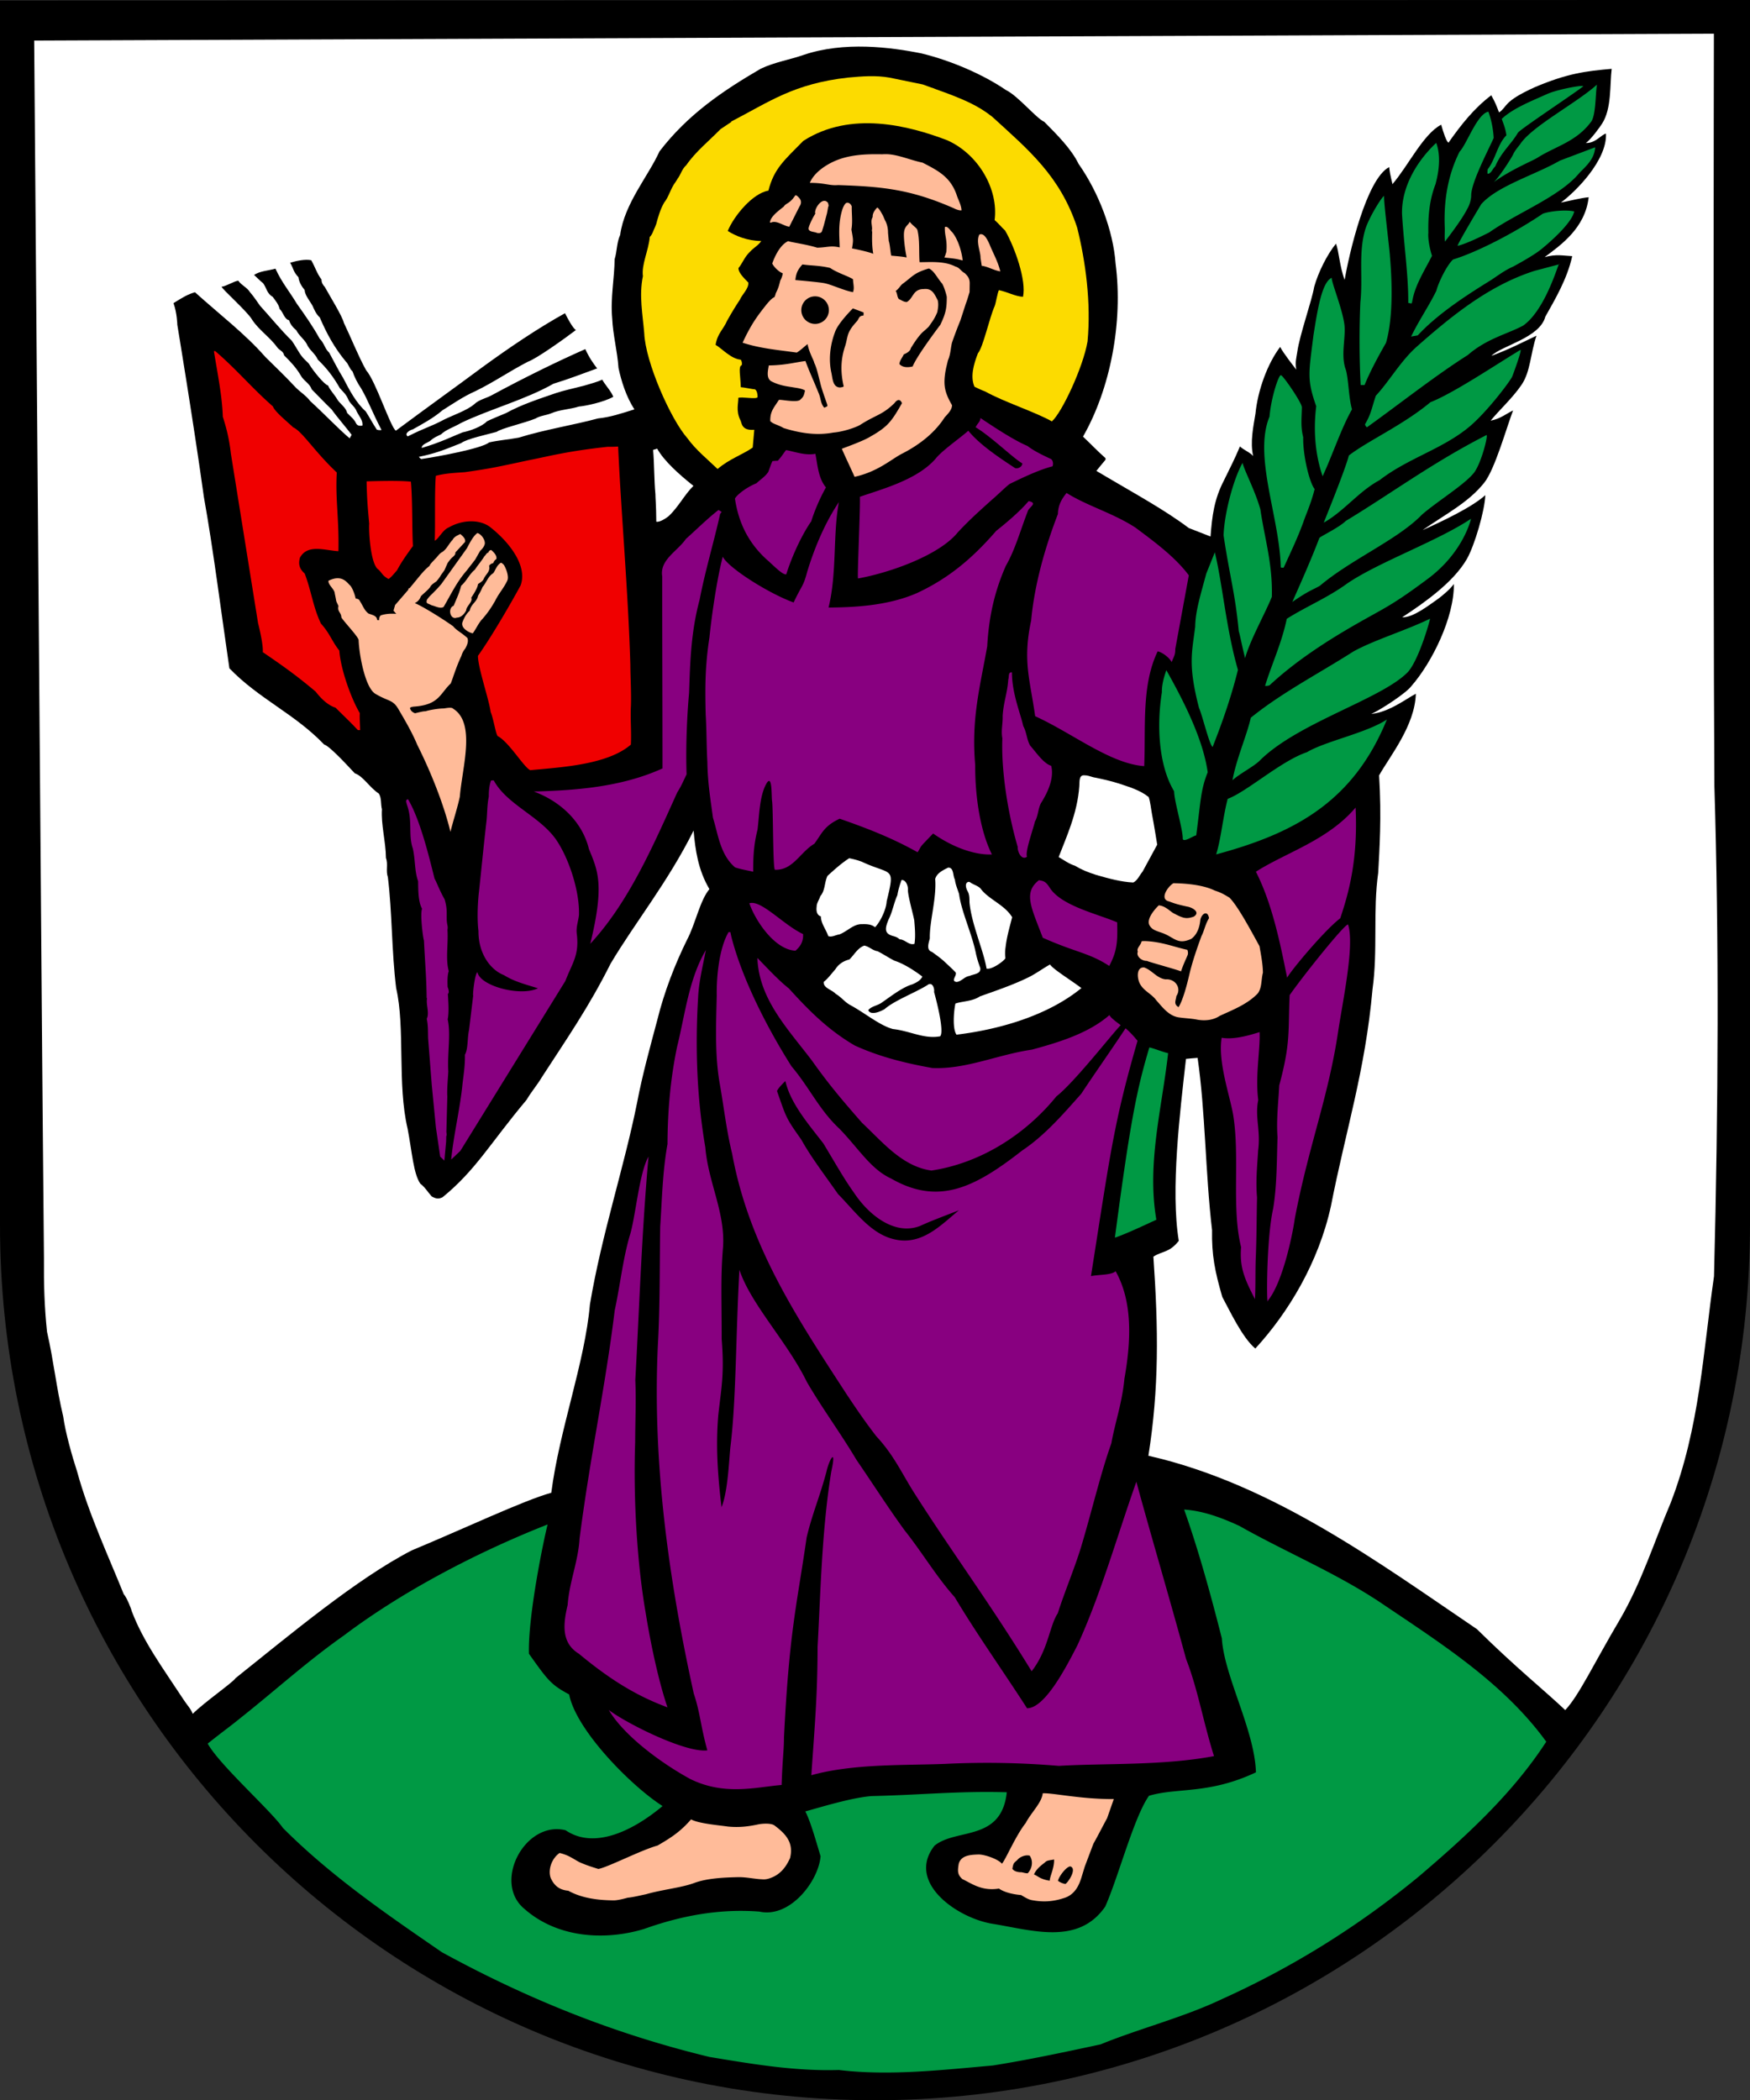 <?xml version="1.0" encoding="UTF-8"?>
<svg width="720" height="864.09" version="1.1" viewBox="0 0 540 648.07" xmlns="http://www.w3.org/2000/svg">
 <rect x="0" y="0" width="540" height="648.07" fill="#333333" stroke="none"/>
 <path d="M0 .142v377.93c0 149.18 120.83 270 270 270s270-120.83 270-270V-.008z"/>
 <path d="M262.048 264.828c-2.358 1.491-4.76 3.672-6.712 5.455-.972 2-.672 4.502-2.216 6.247-.32 1.11-1.136 2.103-1.121 3.23-.16 1.15-.023 2.627 1.294 3.005.03 2.248 1.617 4.029 2.279 6.096 1.152.416 2.304-.38 3.438-.523 2.53-.979 4.385-3.26 6.981-3.17 1.38-.045 2.935.009 4.025.97 1.838-1.994 3.475-5.714 3.585-8.017 2.693-11.035 1.6-7.881-7.692-12.22-1.252-.477-2.554-.805-3.862-1.073zm30.517 2.899c-1.57.784-3.467 1.66-3.99 3.493.474 5.942-1.794 13.202-1.657 18.327-.32 1.355-1.216 3.585.65 4.184 1.31.93 2.62 1.878 3.813 2.955 1.176 1.123 2.4 2.203 3.513 3.387.466 1.002-1.67 2.675.303 2.937 1.5-.164 2.436-1.68 3.987-1.862 1.212-.592 3.591-.549 3.297-2.465-.549-1.516-1.047-3.03-1.374-4.616-1.184-5.91-4.504-12.94-5.157-18.167-.456-1.497-1.122-2.944-1.3-4.513-.68-1.12-.253-3.738-2.085-3.66zm-14.255 3.82a1.242 1.242 0 0 0-.126.008c-.549 1.56-1.019 3.03-1.28 4.668-1.102 2.422-1.496 5.13-2.71 7.475-.418 1.155-1.29 2.949-.474 4.085 1.057 1.3 2.642.83 3.83 2.044 1.86.124 2.886 1.946 4.629 1.423.372-2.362.129-4.9-.066-7.277-.46-2.328-2.031-7.82-1.95-9.433.075-1.043-.566-3.007-1.852-2.992zm20.576.57c-1.305.242-.803 2.034-.333 2.847.642 1.064.583 2.294.607 3.482.6 6.668 4.38 14.97 5.265 20.442 1.743.435 5.861-2.72 5.814-3.282a11.787 11.787 0 0 1 .056-3.335c.345-3.144 1.25-6.185 2.03-9.24-2.347-3.882-7.355-5.539-9.75-8.848-.899-.942-2.26-1.177-3.268-1.967l-.202-.075zm-32.198 19.674c-2.086.756-3.092 2.84-4.573 4.264-1.869.486-3.351 1.435-4.353 3.045-1.17 1.324-2.207 2.782-3.584 3.895-.19 1.908 2.605 2.418 3.696 3.684 1.638.934 2.78 2.506 4.417 3.417 4.545 2.432 9.113 6.331 13.236 7.435 5.385.61 9.623 3.168 14.579 2.244 1.36-1.462-1.205-11.275-1.881-13.692.21-1.096-.554-3.311-2.084-2.092-3.766 2.344-10.242 4.78-13.188 7.405-1.345.765-4.267 2.046-5.041.318.999-1.25 2.832-1.384 4.111-2.293 2.958-2.039 6.37-4.754 9.501-5.681 1.2-.516 2.51-1.157 3.092-2.4-2.544-1.917-5.782-4.001-8.657-4.914-1.831-.943-3.363-1.995-5.164-2.905-1.55-.207-2.613-1.487-4.105-1.73zm57.324 5.835c-1.513.757-4.33 2.818-6.646 3.95-4.827 2.363-9.92 4.077-15.008 5.89-2.315 1.56-5.377 1.454-7.552 2.206-.532 2.61-.922 7.875.352 9.602 14.103-1.711 28.602-6.236 38.534-14.38-3.62-2.714-8.623-5.735-9.68-7.268z" fill="#fff"/>
 <path d="M528.856 10.391 10.547 12.518l2.468 313.578s.35 42.461.548 62.023c-.07 8.316.15 15.26.947 22.828 2.082 9.12 2.84 17.137 4.994 26.139.667 4.903 2.713 12.162 4.294 17.01 3.563 13.02 9.61 25.987 14.396 37.85.883.88 2.334 4.555 2.434 5.158 3.598 9.498 9.443 17.346 16.06 27.429.92 1.442 2.146 2.663 2.787 4.302 3.526-3.53 12.506-9.761 13.219-11.012 16.618-13.256 37.354-30.647 54.319-39.396 16.073-6.682 34.698-15.5 43.1-17.801 2.47-19.329 10.36-40.153 11.924-58.12 3.592-21.513 10.61-42.492 14.562-62.318 1.64-8.604 3.966-16.97 6.23-25.477 2.123-8.63 5.43-17.13 9.185-24.75 2.519-4.71 3.961-12.13 6.888-15.601-3.486-5.926-4.354-12.042-4.876-18.072-8.063 16.119-18.06 28.35-25.632 41.1-6.663 13.345-13.774 23.547-21.157 34.944-1.462 2.48-3.29 4.537-4.732 7.024-11.363 13.55-15.662 21.69-25.937 30.079-1.264.62-2.053.474-3.362-.252-1.116-1.234-2.145-2.944-3.504-3.93-2.14-3.084-2.567-9.9-3.923-16.953-3.255-13.759-.686-30.976-3.539-43.405-1.398-11.212-1.227-23.442-2.553-34.225-.711-2.004.13-3.944-.593-5.921-.063-5.103-1.551-10.313-1.24-15.023-.413-1.58-.065-3.478-.953-4.842-2.884-1.877-4.796-5.37-7.436-6.274-2.214-2.367-7.782-8.438-9.46-8.884-9.035-9.455-20.132-14.07-29.222-23.504-2.645-18.039-4.94-36.498-7.869-52.845-3.08-22.236-8.199-53.15-8.199-53.15s-.072-3.651-1.182-6.688c2.998-1.873 4.38-2.696 6.626-3.365 7.744 6.983 15.522 12.88 21.738 19.995 3.116 3.095 6.191 5.98 9.112 9.153 1.509 1.612 3.395 2.655 4.734 4.463 4.072 3.666 9.02 8.898 12.168 11.478.12-.348.387-.637.6-1.1-1.49-1.996-4.875-5.926-6.175-7.819-2.123-2.03-4.107-4.164-6.19-6.234-.489-1.736-2.584-2.708-3.342-4.261-1.45-2.43-3.106-4.204-5.124-6.176-.247-1.344-1.384-1.501-2.141-2.487-2.193-3.094-5.665-5.328-7.767-8.565-1.302-2.348-9.191-9.351-9.407-10.149 1.338-.09 3.754-1.689 5.15-1.859 1.092 1.523 2.677 2.027 3.596 3.516 1.182 1.344 2.091 2.76 3.128 4.21 3.225 3.538 6.409 7.486 9.823 10.83 1.667 2.44 2.459 4.374 4.035 5.847.477.536 1.176.992 1.483 1.645.98 1.64 4.522 6.088 5.64 6.28.607 1.45 1.958 2.763 2.775 4.179.86 1.508 2.728 2.5 3.112 4.283.966 1.077 2.11 1.815 2.736 3.18.418.835 1.136.86 1.972.762.3-1.514-1.09-3.056-1.743-4.368-.536-1.58-2.063-2.318-2.663-3.845-.563-1.371-1.54-2.264-2.52-3.321-1.933-3.379-3.907-6.048-6.821-8.84-.837-1.952-2.652-2.943-3.441-4.883-.882-1.54-2.376-2.54-3.186-4.17-1.018-.856-1.86-1.803-2.233-3.108-1.462-.261-1.835-2.52-2.918-3.468-.287-1.402-1.338-2.643-2.16-3.772-1.77-.965-1.88-2.762-2.951-4.19-1.012-.777-1.822-1.697-2.782-2.52 1.685-1.24 4.564-1.352 6.594-1.965 1.96 4.291 4.34 7.036 6.606 10.83 2.403 3.361 5.11 7.219 7.05 10.81 1.338 1.193 1.554 3.067 2.931 4.282 1.41 2.599 2.736 5.274 4.283 7.767 2.05 3.947 3.975 7.65 6.985 10.354 1.227 1.893 2.14 3.714 3.432 5.64.503.169.987.202 1.45.105-2.9-5.533-4.237-9.375-6.319-12.866-1.077-1.593-2.017-3.39-2.63-5.21-1.045-.927-1.137-2.156-2.122-3.109-3.486-4.222-5.835-8.524-7.989-13.544-1.123-1.03-1.612-2.226-2.227-3.584-.87-1.581-2.387-3.294-2.441-4.883-.92-1.09-1.751-2.506-1.908-3.936-1.692-1.824-1.441-2.55-2.563-4.485 2.049-.607 4.762-1.16 6.514-.757 1.215 2.144 1.79 4.167 3.153 5.926.025 1.005.372 1.601 1.03 2.319 1.55 2.828 5.38 8.96 5.87 11.045 2.352 4.905 4.413 10.206 6.894 14.675 2.909 3.223 7.52 17.646 9.165 18.624 10.223-7.603 18.249-13.319 26.655-19.563 8.163-5.948 16.967-11.931 25.535-16.686.802 1.622 2.42 4.648 3.361 5.196-3.442 2.61-12.12 8.839-14.812 9.77-6.131 3.2-10.423 6.27-16.208 9.089-3.766 1.665-6.92 3.883-10.19 5.926-2.712 2.359-6.438 4.365-9.106 5.856-.804.17-2.814 1.286-1.58 2.174 5.952-2.98 6.755-2.81 11.33-5.238 2.783-1.365 6.957-2.775 9.195-4.685 1.474-1.45 3.732-1.821 5.586-2.872 9.883-5.348 20.224-10.409 28.683-14.133 1.17 2.587 2.484 4.443 3.649 5.953-4.47 1.628-9.311 3.48-13.48 4.727-8.45 4.846-19.906 7.949-28.46 12.075-2.377 1.398-4.65 2.03-6.229 3.552-1.168.574-2.304 1.011-3.25 1.938-.758.614-2.828 1.143-2.69 2.253 5.876-1.743 9.248-3.474 12.58-4.805 2.475-.508 6.002-1.812 7.533-3.412 1.613-.797 3.799-1.661 5.877-2.54 4.91-2.707 10.568-4.497 15.35-6.157 2.644-.88 5.033-1.336 8.991-2.375 1.828-.581 3.601-.967 5.357-1.796.746 1.46 2.788 3.617 3.409 5.3-2.978 1.69-8.752 2.867-10.607 3.005-2.592.849-6 .96-8.514 2.075-1.657.672-3.375.71-4.903 1.638-1.632.682-4.419 1.467-7.04 2.259-2.091.63-4.142 1.27-4.945 1.846-2.695.753-9.294 2.168-10.913 3.453-5.188 2.09-8.1 3.25-13.077 4.251.197.294.443.523.737.68 4.773-.67 18.716-3.238 20.936-5.126 2.548-.614 6.192-.918 9.145-1.475 8.117-2.518 17.121-3.928 24.46-5.928 3.851-.406 6.833-1.42 11.236-2.794-2.561-3.945-4.054-8.804-4.904-12.767-.365-5.248-1.736-10.297-1.945-15.29-.6-6.241.708-12.539.744-18.277.77-2.454.601-5.046 1.705-7.486 1.324-9.717 8.699-18.156 12.14-25.788 8.693-11.346 19.493-18.677 31.276-25.53 4.058-1.943 9.06-2.8 13.056-4.197 12.597-4.308 27.028-2.427 36.569-.495 9.265 2.26 19.126 6.58 26.014 11.298 3.732 1.788 9.357 8.745 11.828 9.806 4.028 4.075 8.308 8.326 10.582 12.982 6.168 8.792 10.677 20.539 11.41 30.74 2.375 18.192-1.669 38.766-10.047 53.41 2.483 2.334 4.58 4.586 6.933 6.639.056.222.022.37-.011.52-.989 1.153-1.82 2.22-2.8 3.414l3.383 1.997c8.632 5.11 17.753 10.068 25.123 15.63l6.722 2.632c.496-6.45 1.103-11.454 4.166-17.374 1.642-3.376 3.312-6.577 4.914-10.436.923.976 3.341 1.976 4.076 2.987-.992-4.31.052-9.089.709-13.104.697-7.098 3.657-15.342 7.618-20.583.872 1.795 4.604 6.529 4.955 7.006-.366-2.512.031-3.43.316-5.385.747-5.394 4.448-15.63 5.234-20.167 1.245-4.464 3.997-9.99 6.72-13.316.888 2.223 1.128 7.122 2.682 11.172 1.239-7.453 6.63-31.147 13.74-34.804.288 2.92 1.096 5.134.972 5.307 4.955-5.764 9.546-15.518 15.072-18.383.697 2.53 1.6 5.16 2.24 5.557 3.982-5.657 7.836-10.54 13.21-14.642 1.267 2.247 1.627 3.3 2.405 5.299 2.676-1.81 1.054-3.253 10.925-7.74 10.15-4.328 15.908-5.015 23.827-5.713-.606 5.027.03 12.284-2.968 16.919-.45.757-3.577 5.116-5.021 5.944 2.944.238 5.107-2.856 6.23-2.842.365 8.215-9.505 18.04-13.918 21.247 2.642-.498 6.104-1.433 8.583-1.644-1.083 9.477-8.514 14.701-13.588 18.474 3.7-1 5.666-.424 8.509-.3-1.55 7.025-5.262 13.266-8.292 18.666-1.733 6.612-13.63 8.971-16.641 12.108 5.81-2.159 9.738-4.264 13.905-6.223-1.884 5.54-1.824 11.035-4.589 15.124-2.763 4.09-7.06 7.985-9.556 11.095 3.087-.6 4.982-2.261 6.917-3.155-2.104 5.572-5.631 18.22-8.9 22.305-4.862 6.135-12.111 9.789-19.017 14.622 5.782-2.59 15.167-6.998 19.357-10.79-.182 4.85-3.313 15.533-5.71 19.733-4.05 6.977-12.602 13.155-19.952 17.953 3.428.175 8.655-4.026 11.294-5.843 1.619-1.26 3.475-2.814 4.663-4.425.144 10.283-6.77 24.29-13.13 31.515-1.435 2.005-9.165 7.139-12.345 8.579 5.533-.556 10.949-4.806 13.743-6.234-.292 9.858-8.023 19.26-11.34 25.197.812 12.963.1 22.937-.274 30.04-1.665 11.718-.08 24.033-1.755 35.937-2.244 25.208-8.325 43.795-12.827 66.885-3.83 17.504-13.21 32.976-23.342 43.992-4.074-3.42-7.946-11.82-10.18-15.904-2.303-7.919-3.307-12.963-3.163-20.62-2.078-17.575-2.046-36.548-4.464-53.17-.457 0-3.127.263-3.585.315-1.867 16.545-4.792 40.433-2.222 56.155-3 3.746-4.92 3.017-7.837 4.866 1.554 22.384 1.761 40.63-1.537 61.44 38.289 8.674 71.265 33.12 101.38 53.51 11.954 11.82 20.48 18.583 27.243 24.97 4.273-4.535 8.752-14.228 16.853-27.928 6.75-11.574 10.76-24.435 15.647-35.923 9.03-23.32 10.052-46.784 13.408-70.017 1.362-52.984 1.547-104.13.118-151.28-.462-78.613-.156-232.15-.156-232.15zm-326.07 128.055-1.263.386c.366 3.81.31 9.328.718 13.627-.013.94.243 3.484.273 8.514 1.038.282 3.129-1.143 3.82-1.705 3.08-2.903 4.906-6.673 7.644-9.341-4.379-3.49-9.043-7.637-11.192-11.48zM334.591 239.24c-1.807-.134-1.416 2.193-1.55 3.394-.601 8.44-4.094 15.862-6.366 21.825 1.635.945 3.188 2.118 5.01 2.671 2.065 1.248 3.865 1.98 6.642 2.868 3.537 1.02 7.705 2.17 11.361 2.32 1.297-.588 1.946-2.264 2.881-3.37 1.947-3.545 4.509-8.304 4.509-8.304s-1.028-6.462-1.607-9.44c-.33-1.735-.47-3.6-1.01-5.242-2.639-2.154-6.01-3.113-9.184-4.185-2.607-.837-5.29-1.414-7.967-1.954-.888-.263-1.78-.596-2.719-.584z" fill="#fff"/>
 <path d="M261.706 23.936c-16.85 1.886-24.304 7.493-36.083 13.57.011.043.019.088.03.131l-3.306 2.206c-3.674 3.748-7.649 6.892-10.591 11.131-1.362 1.183-1.727 3.03-2.739 4.255.004.008.01.014.015.022l-.61.956c-1.467 1.9-2.06 4.596-3.486 6.315-1.262 2.179-1.958 4.79-2.451 6.633l-.363.907c-.605 1.219-.747 2.185-1.625 3.06-.372 4.244-2.582 8.4-2.115 12.104-1.247 5.92-.061 11.834.411 17.612.353 8.809 8.1 26.484 13.35 32.431 2.499 3.478 6.23 6.527 9.28 9.447 3.75-3.18 7.593-4.345 10.845-6.608.137-1.103.332-4.217.482-5.49-4.185.36-3.82-2.35-4.307-3.003-1.432-2.885-.54-5.356-.62-6.834.992-.444 5.436.528 5.947-.2.035-.802-.155-2.064-.793-2.43-.555-.014-3.835-.693-4.39-.667-.068-3.37-.843-6.505.274-6.762.176-.542.085-1.116-.26-1.717-3.135-.33-5.625-3.308-7.788-4.59.58-3.584 2.409-4.747 3.55-7.441 1.788-3.17 2.828-4.804 3.924-6.45.705-1.684 2.813-3.466 2.623-5.34-1.521-1.507-3.174-3.253-3.024-4.481 1.206-1.388 1.826-3.48 3.743-5.219.848-.953 2.438-1.808 3.273-3.115-4.315-.05-7.886-1.557-10.343-3.093 1.883-4.6 7.663-11.638 12.554-12.449 1.71-6.752 4.808-9.3 10.77-15.353 14.617-9.39 32.54-4.72 44.41-.19 9.756 4.375 15.835 15.22 14.622 24.624 1.136.972 2.128 2.212 3.251 3.257 3.013 5.26 6.608 15.463 5.5 20.422-2.367-.125-4.778-1.49-7.433-2.06-.444.816-.939 4.022-1.291 4.89-1.661 3.692-3.545 12.679-5.196 14.623-1.34 3.484-2.388 7.248-1.048 10.294.509.275 2.725 1.293 3.274 1.45 5.92 3.296 15.511 6.35 20.613 9.247 3.106-2.739 9.632-16.685 11.002-24.662 1.124-12.008-.605-24.677-3.201-35.124-5.243-15.919-14.947-23.933-26.222-34.225-4.34-3.44-8.631-5.194-13.896-7.225-1.508-.562-3.178-1.114-4.61-1.706-.06-.006-.116-.021-.175-.03l-2.759-1-10.185-2.095c-4.323-.77-8.513-.418-12.834-.026z" fill="#fcdb00"/>
 <g stroke-width="1.333">
  <path d="M492.784 26.115c-6.449 5.78-20.198 12.932-23.717 18.4-.777 1.027-1.65 1.986-2.174 3.182-.957 1.815-4.425 7.137-5.982 8.537 5.182-3.836 12.155-6.68 13.466-7.532 5.682-3.627 12.104-4.918 16.748-11.334 1.372-2.443 1.18-8.749 1.66-11.253zm-4.698.413c-1.77.02-7.972 1.257-10.725 2.502-4.595 2.078-10.51 4.365-13.963 7.662.57 1.687 1.135 2.824 1.43 5.07-2.747 2.748-3.314 7.299-5.774 10.497a7.634 7.634 0 0 0-.06 1.338c1.07.19 1.626-1.625 2.377-2.225 1.95-4.539 4.882-6.765 7.009-10.395.65-1.108 19.434-13.487 20.17-14.381-.048-.05-.211-.072-.464-.07zm-28.809 7.932c-3.498.672-6.702 10.122-8.883 12.332-3.721 7.375-4.927 15.468-4.58 23.445.053 1.43-.123 2.893.066 4.31 2.36-3.101 5.375-7.135 6.844-10.027.763-1.236 1.226-2.951 1.245-4.132-.08-3.845 5.054-13.625 6.939-17.795 0 0-.128-4.093-1.63-8.133zm-16.098 9.63c-5.455 5.094-10.78 13.18-10.55 22 .53 9.043 1.996 18.953 1.916 27.38 1.063.126 1.047.585 1.296-.8.876-4.798 3.719-9.157 6.04-13.734-.62-1.855-1.325-5.156-1.132-7.14-.1-5.278.363-10.257 2.262-15.1-.039-.289 2.24-6.994.168-12.606zm49.052 1.357-10.892 4.116c-7.522 4.363-19.263 7.768-24.275 13.449-1.482 2.464-7.29 12.22-7.29 12.852 2.798-.68 7.096-2.807 9.726-4.127 8.668-6.076 21.837-11.07 27.827-18.33 1.959-2.042 4.686-4.251 4.904-7.96zm-65.132 15.055c-.423-.213-4.705 6.57-5.837 10.373-2.14 7.185-.658 14.682-1.492 22.443-.354 7.762-.346 17.284.096 25.491.399.007.803.006 1.201.006 1.624-3.992 4.112-8.663 6.614-13.016 2.268-7.863 1.879-19.042 1.207-26.83-.027-1.397-1.998-17.083-1.789-18.466zm56.284 4.476c-2.662-.065-5.905.422-7.343.982h-.002c-8.392 5.693-20.05 11.787-27.664 14.115-1.98 1.832-4.557 7.221-5.157 9.653-2.427 4.929-5.265 8.93-7.808 14.166.147-.108 1.154-.215 2.072-.405 6.345-6.849 15.594-12.725 22.589-17.052 2.238-1.472 4.383-3.113 6.855-4.175 1.68-.917 6.34-3.473 8.635-5.326 2.295-1.854 9.423-7.969 10.204-11.692-.67-.162-1.494-.244-2.381-.266zm-2.259 16.352c-.019-.013-.076.116-.141.271l.14-.037c.017-.147.017-.223.001-.234zm-.141.271-7.438 1.968c-14.004 4.456-25.564 13.857-36.37 23.402-4.92 4.347-8.553 10.77-12.62 15.125-1.311 3.813-1.417 5.577-3.352 8.825.039.328.24.64.588.94 10.287-7.381 21.157-15.99 31.13-22.299 5.89-5.144 12.494-6.57 17.093-9.101 6.372-4.491 10.214-17.036 10.969-18.86zm-70.063 4.114c-3.028 1.364-4.354 9.76-5.62 17.717-1.489 11.902-2.055 13.622.846 21.921-.983 8.076-.15 15.396 1.978 21.608 3.087-6.65 5.718-14.747 9.067-20.64-1.047-3.66-1.057-9.183-1.881-12.15-1.698-4.46.008-9.863-.457-13.956-.638-4.968-3.966-12.934-3.933-14.5zm58.305 22.25c-.02-.024-.055-.018-.103.023-7.119 4.275-20.592 13.345-27.73 16.125-8.496 7.09-19.31 11.898-25.168 16.44-1.186 4.47-6.177 16.723-7.749 20.724 6.308-3.565 10.851-9.71 17.23-13.109 8.682-6.77 19.55-9.624 27.8-16.578 5.119-4.316 11.785-12.984 13.063-15.263.349-.778 2.965-7.993 2.657-8.362zm-73.967 7.846c-.58-.424-3.002 6.6-3.526 12.753-5.042 12.179 3.138 31.083 3.473 46.519.507.18.656.067.905.078 2.676-5.868 4.369-9.395 6.03-13.958.944-2.734 2.438-5.952 3.523-10.281-1.67-2.11-3.675-10.67-3.527-15.992-.843-3.316-.48-5.83-.42-9.238.019-1.43-6.105-10.279-6.458-9.88zm63.472 18.454c-.027-.028-.065-.022-.115.022-16.612 8.478-29.73 18.253-43.308 26.435-2.119 2.062-7.344 4.53-8.176 5.25-2.403 6.378-5.962 14.37-8.36 19.784 5.175-3.613 6.653-3.883 8.534-5.02 9.753-8.23 24.01-14.188 31.53-21.986 4.953-4.252 13.185-9.26 16.057-12.946 2.233-3.054 4.243-11.121 3.838-11.539zm-75.302 8.546c-2.898 5.153-5.648 15.731-5.868 22.395 1.937 12.94 3.533 17.552 4.686 29.549.417 1.368.858 3.91 1.95 8.333 1.59-5.684 6.218-13.83 8.258-18.93.274-10.257-2.259-18.129-3.525-26.915-1.564-5.708-5.149-12.428-5.501-14.432zm70.488 17.26c-10.375 6.946-28.635 13.415-38.27 20.024-5.915 4.319-12.611 7.071-18.588 10.848-1.519 7.39-4.673 14.078-6.694 20.696a3.296 3.296 0 0 0 1.378-.169c8.456-7.851 18.442-14.138 27.116-19.095 8.672-4.956 10.653-5.518 21.738-13.774 11.086-8.256 13.32-18.53 13.32-18.53zm-79.06 10.362-2.64 6.582c-1.668 6.263-3.348 11.433-3.416 16.38-1.006 8.053-2.247 11.768 1.164 24.998 1.177 2.745 3.157 11.292 4.215 12.109 3.144-7.98 5.842-15.82 7.812-23.795-3.599-12.374-4.758-26.513-7.134-36.274zm66.419 20.479c-7.645 3.712-17.332 6.601-23.69 10.14h-.001c-10.471 6.691-22.1 12.69-31.626 20.424-1.143 5.23-4.457 12.672-5.651 19.29 2.156-2.004 6.71-4.29 8.51-6.162 11.861-11.733 37.747-18.948 45.705-27.327 3.5-4.098 6.806-16.16 6.753-16.365zm-81.372 15.892c-.979 2.759-1.42 4.913-1.38 6.818-1.651 10.331-.99 22.602 3.77 30.54.06 3.228 2.727 11.748 2.679 14.763.444 1.02 3.192-1 4.147-1.15 1.403-10.533 1.34-14.005 3.544-19.465-1.437-10.36-7.552-22.234-12.76-31.506zm68.053 15.216c-6.37 4.196-18.9 6.66-24.675 10.09-7.937 2.648-18.569 12.234-24.451 14.391-1.466 5.55-2.093 12.585-3.566 17.147 24.38-6.567 42.362-16.318 52.692-41.628zM354.66 323.21c-3.74 12.537-5.823 22.121-10.632 58.707 3.577-1.23 8.66-3.64 12.794-5.545-2.983-17.338 1.691-34.186 3.63-51.394-1.607-.33-4.534-1.543-5.792-1.768zm10.732 142.597-.003.002c4.594 12.972 8.413 27.024 11.644 39.767.673 11.515 10.147 28.397 10.515 41.321-14.59 6.867-24.19 4.63-32.99 7.224-4.667 6.568-9.418 24.992-13.513 34.194-8.33 12.078-22.667 7.256-34.848 5.307-10.943-1.809-26.672-12.846-17.83-24.096 6.735-5.492 20.65-1.158 22.3-16.479-15.23-.415-26.338.82-41.553 1.169-6.308.417-16.749 3.712-20.622 4.736 1.545 2.909 3.13 8.556 4.715 13.845-.633 7.692-9.457 19.172-18.864 17.07-12.37-.957-24.156 1.274-35.598 5.357-12.271 3.713-26.827 2.723-36.932-6.2-9.922-8.184.207-27.349 12.709-24.262 9.262 6.306 21.66-.52 29.931-7.463-9.579-6.091-26.679-23.346-28.827-34.438-5.574-3.013-6.504-4.229-12.408-12.56-.336-11.992 4.76-36.1 5.767-39.898-22.676 8.933-45.44 21.094-62.884 34.275-11.4 8.03-20.924 16.75-31.901 25.453-3.072 2.517-5.802 4.442-10.103 7.898 3.562 6.528 19.542 20.706 23.186 26.009 14.986 15.041 32.544 26.988 49.089 38.373 27.262 14.907 54.172 25.44 82.53 32.304 13.123 2.17 26.388 4.45 39.954 4.027 15.555 1.875 32-.017 47.467-1.384 10.995-1.74 22.255-4.152 33.283-6.516 11.835-4.853 25.45-8.267 37.407-13.951 22.625-10.194 42.912-23.124 60.74-37.805 14.33-12.213 28.802-25.358 39.38-41.644-13.293-18.33-32.939-30.61-51.307-43.039-13.735-9.114-28.977-15.408-43.455-23.583-5.367-2.468-11.033-4.608-16.979-5.013z" fill="#094"/>
  <path d="M273.626 47.575a15.52 15.52 0 0 0-1.397.035c-5.367-.115-10.613.143-15.255 2.362-2.885 1.38-5.918 3.618-7.09 6.458 4.723-.008 6.044.921 8.747.68 13.545.466 22.264 1.256 35.695 7.155.786.426 1.952.776 2.378.625-.11-1.728-.978-3.071-1.534-4.824-1.916-5.387-5.451-7.3-10.508-9.885-3.62-.729-7.578-2.52-11.036-2.605zm-28.16 12.678v.002c-.658.792-.918 1.34-1.79 2.004-.647.549-1.418.782-1.806 1.47-1.534 1.242-4.215 3.136-4.264 4.946.067.016.169.022.246.037 1.74-.874 3.966 1.052 5.708 1.25.404-.84 1.367-2.685 1.748-3.49l1.444-2.85c.645-.93.485-1.92-.19-2.577-.413-.486-.792-.8-1.095-.792zm8.906 1.725c-1.504.006-3.105 2.694-2.818 3.89l.075.002c-.567.82-1.656 2.91-2.035 4.184-.55 1.601 1.587 1.351 2.514 1.821.925.178 1.34-.07 1.531-.504l.563-1.822 1-3.788.354-1.967c.17-.152.176-.492-.085-1.228-.338-.416-.715-.59-1.099-.587zm7.053.573a1.127 1.127 0 0 0-.286.06c-.627.42-1.017 1.466-1.228 2.063-1.353 4.396-.88 8.155-.81 11.672-2.807-.647-3.774.008-6.94.085-3.508-1.09-7.948-1.636-8.956-2.023-2.484 1.135-4.113 4.644-4.915 6.9.47 1.025 2.095 2.656 3.217 3.001.066.368-.395 1.754-.717 2.195-.552 2.244-.712 2.54-1.384 3.95-.721 2.39 0 0-2.891 3.499-2.786 3.52-4.643 5.936-7.376 11.8 5.332 1.73 10.142 2.149 16.717 3.044 1.122-.666 2.02-1.581 3.335-2.618.473 2.63 1.98 5.06 2.05 5.783.777 1.58 1.01 2.934 1.816 5.98.4 1.877 1.322 4.343 2.193 6.887.183.744-.14.545-.876 1-1.194-1.258-1.032-2.79-1.703-4.355-1.804-4.482-2.932-6.78-4.133-10.07-3.323.408-6.111 1.29-11.313 1.36-.266 1.603-.893 4.024.882 4.957 2.895 1.424 5.199 1.527 6.763 1.827 1.235.191 2.62.38 3.532.947-.366 1.684-.481 1.95-1.591 2.96-1.356.818-6.028-.277-6.478-.04-1.662 2.586-2.71 3.57-2.65 6.513.87.978 2.306 1.073 4.118 2.161 5.67 1.755 10.507 2.288 15.359 1.392 2.617-.186 6.535-1.403 8.197-2.332 5.015-3.237 6.714-2.948 10.632-6.73.744-1.058 1.725-1.528 2.338 0-1.325 2.259-2.599 4.632-4.435 6.51-1.506 1.539-3.738 2.917-5.26 3.753-1.927 1.243-6.79 3.007-8.864 3.79.613 1.54 2.355 5.148 3.932 8.664 7.19-1.572 11.349-5.452 14.56-7.095 5.763-2.936 10.298-6.673 13.23-11.242.88-.999 2.262-2.264 2.274-3.766-2.187-3.828-2.737-5.948-2.041-10.336l.232-1.197.544-2.29c.82-1.857.805-3.487 1.228-5.394a129.438 129.438 0 0 1 2.62-6.945l1.705-5.253c.446-1.118.779-2.411 1.13-3.476l.042-2.775c-.022-1.672-.774-2.293-1.523-3.083-1.162-.568-1.546-1.702-2.898-2.036-3.39-1.779-7.918-1.341-11.053-1.345-.24-3.2.094-6.602-.614-9.727-.205-.95-1.14-1.142-2.428-2.736-.423 1.065-1.584 1.285-1.755 3.35-.136 1.264.169 4.56.815 7.65-1.677-.32-3.007-.384-4.763-.552-.243-.954-.37-3.431-.749-4.496l-.238-2.56c.03-1.264-.306-2.801-.927-3.848l-.682-1.574c-.42-.66-1.05-2.025-1.714-2.37-.896.888-1.494 1.945-1.402 2.91-.707 1.305-.228 2.133-.185 3.7-.088.283-.08.6.021.921-.065 2.311-.062 4.503.334 6.747-1.27-.557-5.243-1.433-6.555-1.658.448-2.753.388-2.523-.183-5.836.424-2.417.064-4.714.103-7.143-.216-.582-.749-1.175-1.402-1.13zm30.446 7.436a.728.728 0 0 0-.32.09c-.067 3.055.776 3.519.476 7.58a13.55 13.55 0 0 1-.613 1.802c2.1.266 3.405.267 5.644.93-.343-3.26-1.713-7.028-3.327-8.842-.525-.417-1.13-1.588-1.86-1.56zm10.845 2.282a1.758 1.758 0 0 0-.511.1c-1.152 2.228.423 5.389.352 7.162l.38 2.497c1.786.174 4.006 1.517 5.73 1.706-.754-3.125-2.307-5.757-3.31-8.318-.568-1.21-1.402-3.12-2.64-3.147zm-55.108 9.33c2.76.409 5 .26 8.563 1.084 2.063 1.462 5.537 2.51 7.037 3.473.097 1.831.47 2.645.007 3.996-2.884-.52-6.55-2.332-8.883-2.78-1.84-.352-8.9-.95-8.9-.95.231-2.384.905-3.36 2.175-4.823zm38.868 1.28a1.305 1.305 0 0 1 .24 0c1.497.79 2.168 2.339 3.785 4.395.595.369 1.703 4.103 1.646 4.464-.024 3.378-.28 4.933-1.998 8.501-1.927 2.55-7.398 9.946-8.523 12.832-1.77.465-3.303.2-4.095-.75.078-1.063.94-2.023 1.358-2.982 0 0 1.96-.683 2.171-1.913 1.058-1.697 1.886-2.974 3.038-4.295.746-.857 1.335-1.17 2.484-2.333 1.194-1.703 1.84-2.513 2.65-4.5.23-1.318.42-2.326.12-3.64-.985-1.88-1.702-3.776-4.302-3.465-3.39-.006-3.184 2.845-5.215 3.988-.867.072-1.702-.582-2.48-.914-.581-.712-.424-1.704-.974-2.487.98-.659 1.3-1.496 2.116-2.187 3.084-2.215 3.352-3.313 7.979-4.714zm-35.007 8.568a4.251 4.251 0 0 1 .092 8.502 4.251 4.251 0 0 1-.092-8.502zm11.702 3.718 3.279 1.226s.09.386-.012.975c-1.247.071-1.258.588-1.852 1.568-1.033 1.187-1.719 1.888-2.462 3.262-.759 1.406-.813 3.045-1.343 4.602-1.553 4.563-1.313 8.69-.434 12.43-.35.304-.722.244-1.1.337-2.321-.03-2.32-2.826-2.705-4.547-.94-4.193-.348-8.837 1.228-12.835 1.083-2.746 5.402-7.018 5.402-7.018zm-115.854 69.312c-1.232.822-2.382 3.06-3.24 4.705l-7.839 10.963c-2.505 2.987-3.695 3.622-4.51 4.967-.314 1.182.117.967 1.488 1.67 1.09.236 2.678 1.178 3.683.485 2.537-4.369 4.03-7.653 7.116-11.222l1.336-1.73c.437-.523.846-1.09 1.275-1.645l1.533-2.694c.826-.68 1.57-1.871 1.443-2.528-.046-1.082-1.13-2.638-2.285-2.97zm-5.278.305c-1.007.504-1.878.828-2.39 1.812-1.264 1.32-1.729 2.767-3.162 3.738-.924.41-1.618 1.659-2.206 2.13-.723.844-1.413 1.377-1.785 2.206-1.12.857-1.88 1.76-2.724 2.724l-3.386 4.117c-.094.007-.18.013-.29.019a18.6 18.6 0 0 1-.146.51l-.011.012-4.02 4.643-.487 1.692-.018.03.006.008-.006.019.054.037c.268.312.531.63.795.948-1.548-.136-3.315-.04-4.779.464-.366.332-.536.835-.516 1.5l-.585-.069c-.047-1.379-1.66-1.588-2.684-2.006-1.306-1.025-1.567-2.137-2.683-3.896-.144-.418-.568-.654-1.26-.712-.483-2.091-1.254-3.582-1.725-4.074-.867-.688-2.381-3.564-6.68-1.43-.158 1.293 1.953 2.644 1.947 3.963.704 3.134.103 1.578 1.145 3.825-.432 1.755.855 1.946.893 3.533.98 1.537 5.106 5.808 5.326 6.963.125 4.271 1.954 14.766 5.206 16.626 4.2 2.495 5.38 1.653 7.217 4.958 2.151 3.637 4.26 7.342 5.66 10.744 4.148 8.25 8.195 18.353 10.25 26.865.92-3.736 2.114-7.192 2.897-10.872.714-8.952 5.034-22.7-2.062-27.123-.476-.585-2.29-.13-2.978-.077-1.645 0-4.557.518-5.541.869-.803-.047-2.505.456-3.245.612-.854-.323-1.295-.798-1.462-1.324 0 0-.61-.63 1.383-.745 7.533-.597 7.78-4 11.105-7.13.637-1.552 1.642-5.045 3.283-8.511.275-.914.601-1.515 1.189-2.253.685-1.26 1.03-2.27.67-3.256-1.882-1.716-3.34-2.295-4.404-3.624-3.978-2.835-10.283-6.615-11.835-7.128 1.024-.568 1.455-1.058 1.886-2.14.9-.94 2.081-1.783 2.852-2.82.362-.808 1.264-1.257 1.963-1.8.52-.629 1.046-1.273 1.324-1.843l1.123-1.564 1-2.261c.341-.447.704-.956 1.013-1.299.606-.633 1.466-1.092 1.36-1.927l2.974-3.221c.301-1.056-.834-1.904-1.45-2.462zm9.539 4.942c-.445.01-.803.387-.886.8-.547.033-.79.794-1.175 1.049-1.035 1.686-1.887 2.548-3.005 4.24-1.708 1.359-2.577 3.561-4.21 4.92-.577 2.277-1.262 3.65-2.322 6.187-1.88.68-1.136 4.466 1 3.656 1.18.003 2.247-.96 2.868-2.227.026-1.319 2.154-2.675 1.56-3.902 2.064-3.083 2.039-3.945 2.105-4.224.685-.49 1.426-.829 1.773-1.645.652-1.469 2.062-2.194 1.64-3.969.234-.412.664-.704 1.297-.875.202-.574.51-.972.927-1.2.257-.953-.532-1.93-1.572-2.81zm2.97 3.926c-1.414.877-1.772 2.616-2.38 3.243-1.62 1.005-1.973 2.717-3.272 4.257-.541 1.314-.795 1.683-1.377 2.67-.346 1.912-2.23 2.612-2.56 4.59-1.12 1.07-1.64 2.064-2.165 3.36-1.023 2.173 2.632 3.725 3.114 3.637 1.038-1.417 1.75-3.16 2.944-4.406 1.733-1.97 2.83-3.667 3.942-5.608 1.029-2.176 2.79-4.093 3.753-6.265.55-1.158-.327-3.648-1.07-4.82-.388-.413-.688-.641-.928-.658zm207.536 98.883c-1.688.97-4.464 4.97-1.308 5.628 1.92.754 3.113 1.045 5.496 1.575 1.515.206 4.342 1.723 2.055 3.131-2.338.776-3.206.535-6.397-1.17-1.368-.938-2.475-2.138-4.368-2.331-2.173 2.135-3.622 4.52-2.92 6.04.704 1.366 1.76 1.725 3.802 2.411 3.878 1.32 4.804 3.913 9.15 1.886 1.857-1.324 2.585-3.678 2.798-5.85.371-1.903 2.256-3.14 2.675-.527-1.187 1.92-1.437 3.841-2.327 5.527-1.426 3.91-2.8 7.85-3.755 11.902-.65 2.864-1.934 7.835-3.32 10.03-1.657-1.004-.777-2.125-.674-3.41 1.716-2.544-.42-5.41-3.28-5.17-2.71-.281-4.221-2.839-6.662-3.673-2.646-.176-2.127 3.863-1.118 5.34 1.197 1.998 3.507 2.899 4.86 4.78 1.935 2.165 3.864 4.835 6.95 5.286 1.93.291 3.884.325 5.801.722 2.336.39 4.83.15 6.838-1.19 4.122-1.899 8.548-3.589 11.746-6.937 1.345-1.83.999-4.267 1.578-6.382-.045-2.968-.708-6.07-1.049-8.172-2.898-5.307-6.74-12.434-9.257-14.97-2.239-1.392-3.093-1.713-4.603-2.228-3.16-1.552-8.03-2.188-12.711-2.245zm-8.962 17.857c-.363-.001-.668.018-.863.07-.2 1.226-1.645 2.1-1.16 3.19-.58 1.423 1.192 2.91 2.79 2.85.356.26 9.598 2.783 10.543 3.245.855-2.55 1.714-4.178 2.063-5.1.137-.482.105-1.004-.11-1.552-3.37-.738-6.262-1.85-9.997-2.417-.593-.098-2.181-.285-3.267-.287zM321.76 553.36c-.314 2.956-3.571 5.929-5.26 9.178-3.075 3.87-6.083 11.064-7.323 12.558-1.236-1.482-5.368-2.849-7.169-2.855-2.278.078-5.477.148-6.18 2.924-.398 2.406-.315 3.336 1.128 4.674 2.732 1.255 5.93 3.816 11.292 2.92 1.853 1.328 4.98 1.854 6.81 1.997 1.058.6 2.106 1.333 3.302 1.566 3.21.623 6.244.564 9.793-.581 3.63-1.023 4.86-4.203 5.544-6.378l1.028-3.375 2.668-7.062c1.646-2.922 2.75-5.173 4.24-7.905l2.056-5.881c-10.313.057-18.52-1.904-21.929-1.781zm-108.521 8.05c-3.332 3.88-6.428 5.802-10.342 8.076-5.104 1.403-15.23 6.66-18.256 7.224-2.262-.702-3.86-1.216-5.862-2.104-2.375-1.298-3.335-2.153-6.103-2.83-2.595 1.804-3.604 5.359-2.746 7.702 1.081 2.407 2.692 3.71 5.427 3.95 4.252 2.35 9.218 2.923 13.983 2.978 1.467.016 4.326-.817 4.326-.817 1.876-.186 3.859-.704 5.64-1.067 5.067-1.462 10.983-2.023 14.897-3.478 3.916-1.455 9-1.705 13.559-1.804 2.459-.052 5.31.595 7.349.656 1.12.125 2.084-.15 3.05-.552 3.388-1.355 4.878-4.361 5.628-5.988 1.16-4.69-1.221-7.375-4.732-10.014-.941-.787-3.458-.68-4.961-.416-3.3.724-6.078 1.022-9.441.706-3.136-.457-9.088-.934-11.415-2.222zm103.73 11.11c.245 0 .488.025.737.059 1.256 1.753.735 4.058-.585 5.466h-.002c-.718-.005-1.205-.19-1.9-.322-.74.011-1.286-.078-1.909-.33-.404-.156-.66-.42-.915-.686.307-2.28.763-1.88 1.756-3.03.516-.508 1.296-.894 2.065-1.067a3.077 3.077 0 0 1 .753-.09zm8.294 1.273c.054 2.754-1.265 5.002-1.35 6.54-3.048-.455-3.748-1.556-4.855-1.909.62-1.519 1.871-2.557 3.112-3.51.535-.41.561-.7 1.812-.907zm5.004 2.127v.001c2.085.634-.417 4.648-1.499 5.424a5.394 5.394 0 0 1-2.298-.967c.154-1.143 2.496-4.39 3.797-4.458z" fill="#fb9"/>
  <path d="M66.406 108.33a3.6 3.6 0 0 0-.405.033c1.101 6.745 2.56 13.907 2.749 20.224 1.17 3.682 1.97 6.837 2.5 11.43l8.375 52.243s1.67 6.44 1.46 8.973c6.945 4.736 10.727 7.485 16.297 12.165 1.938 2.504 4.009 4.296 6.155 4.973 2.29 2.298 4.673 4.518 6.867 6.901l.724.038c-.013-1.755-.195-3.498-.11-5.267-2.68-4.507-5.942-13.654-6.305-19.29-2.25-2.766-2.892-5.264-5.68-8.334-2.485-5.24-2.91-9.937-5.02-15.454-1.567-1.378-2.025-2.806-1.47-4.856 2.325-4.346 7.757-2.25 11.886-2.023.228-10.058-.99-16.218-.504-24.288-6.843-6.403-10.66-12.709-13.456-13.927-1.54-1.508-5.728-4.848-6.243-6.45-6.628-5.816-11.022-11.237-17.82-17.092zm124.333 29.46a38.23 38.23 0 0 1-3.237.078c-12.402 1.34-17.877 2.869-24.54 4.184-9.172 1.96-11.349 2.495-19.51 3.643-3.038.218-6.138.357-8.97 1.13-.424 4.99-.127 15.168-.336 20.038 1.283-.673 2.486-3.373 4.294-4.094 4.026-2.32 9.2-2.65 12.598-.287 6.142 4.75 11.847 12.192 9.592 18.184-3.76 6.94-9.763 17.03-13.149 21.708-.027 3.593 3.43 13.502 3.915 17.315.848 1.94 1.553 6.706 2.161 7.435 3.57 1.884 8.107 9.702 10.072 10.53 9.084-.879 23.758-1.583 31.035-7.886.214-3.936-.204-8.055.024-12.036.126-4.236-.156-8.434-.181-12.664-.67-22.7-2.862-46.83-3.768-67.277zm-72.146 10.62c-2.963.032-5.47.125-5.47.125.112 5.886.403 8.626.802 13.068-.177 2.213.348 11.64 2.52 13.891 1.442 1.085 1.239 1.96 3.447 3.18.973-.666 1.815-1.815 2.625-2.702 1.397-2.657 3.151-5.059 4.902-7.481-.315-5.768-.084-13.668-.627-19.85-1.82-.236-5.237-.265-8.2-.232z" fill="#f00000"/>
 </g>
 <path d="M289.786 116.734c.353.36.353.36 0 0zm-33.821 3.382c.059.071.059.071 0 0z" fill="#a04961"/>
 <path d="M302.542 128.988c-.11 1.28-.771 1.397-1.494 2.854 4.98 3.015 11.8 9.723 14.405 11.137.02 1.032-1.313 1.75-2.22 1.462-5.151-3.37-11.033-7.33-14.44-11.528-2.848 2.52-8.186 6.157-10.17 8.72-5.64 6.397-16.24 9.223-23.29 11.66.183 3.149-.857 24.839-.572 25.208 9.937-1.794 25.151-7.203 30.827-14.274 3.557-3.82 6.777-6.679 10.641-10.158 1.189-.937 5.07-4.8 5.588-4.863 4.144-2.017 9.003-4.307 12.95-5.307.334-.692.17-2.037-.646-2.344-3.112-1.44-5.33-2.603-7.083-3.949-4.151-1.74-10.45-5.89-14.494-8.617zm-60.013 9.904c-.992 1.332-1.404 2.047-2.528 3.289-.567 0-1.122.037-1.67.122-.478 1.091-.842 2.233-1.273 3.343-.993 1.463-2.382 2.285-3.629 3.466-4.107 1.718-6.604 4.285-6.639 4.79 1.18 7.884 4.442 13.781 9.531 18.516 2.247 1.953 5.208 5.117 6.3 4.793 1.881-6.01 5.092-12.658 7.71-16.348 0 0 1.454-4.991 4.535-10.459-2.334-2.804-2.572-6.768-3.258-10.38-3.213.66-7.035-.86-9.08-1.132zm86.578 13.217c-1.31 1.667-2.587 3.501-2.67 6.509-4.12 10.692-7.269 22.09-8.249 32.824-2.698 12.573-.334 18.27 1.23 29.559 11.468 5.213 23.135 14.663 33.657 15.404.486-12.335-.859-25.01 4.153-35.42 1.503.303 3.778 2.107 4.288 3.327.831-1.935 1.169-2.405 1.139-4.045l4.179-22.735c-4.341-5.84-11.08-10.681-16.443-14.71-7.02-4.565-14.843-6.655-21.283-10.713zm-11.698 2.52c-2.603 3.06-6.548 6.443-10.002 9.177-7.427 8.564-14.693 14.629-24.35 19.15-9.56 4.231-20.763 4.44-27.393 4.52 2.631-10.647 1.304-22.565 3.198-32.551-4.447 6.615-7.69 14.574-9.809 21.594-1.255 4.7-1.513 3.756-4.159 9.388-7.521-2.707-20.073-10.567-21.876-14.125-1.803 6.912-3.384 17.864-4.105 24.903-1.337 8.659-1.373 15.19-1.16 23.782.3 4.749.235 9.77.515 14.604.097 6.42.916 11.215 1.729 17.265 1.62 5.2 2.229 11.405 6.842 15.328 1.85.605 3.62.879 5.574 1.324-.002-4.464.14-8.246 1.34-12.97.54-4.275.59-10.35 2.684-14.11 1.95-3.493 1.56 3.907 1.806 5.277.357 2.383.222 21.129.885 21.2 5.572.214 7.78-5.442 12.157-8.026 2.3-3.08 2.903-5.434 7.814-7.727 8.406 2.932 16.141 5.91 24.054 10.356 1.56-2.497-.003-.816 4.782-5.789 6.834 4.802 13.615 6.686 18.14 6.458-3.935-7.917-5.21-19.102-5.152-27.55-1.25-14.298 1.448-23.93 3.708-36.687.58-10.697 2.902-18.354 5.747-24.828 2.89-5.012 4.505-11.007 6.798-16.923.388-1.202 3.198-2.441.234-3.038zm-95.69 2.73c-3.453 2.682-6.66 5.904-10.077 8.947-2.532 3.753-8.166 6.423-7.296 11.583-.018 19.545.082 39.377.08 59.228-12.866 5.845-27.228 6.784-39.717 7.12 8.1 2.981 14.926 9.222 17.016 17.745 2.722 6.676 4.885 10.913.415 29.248 11.895-12.854 19.4-30.24 26.837-46.715 1.23-1.937 1.62-2.95 2.884-5.585-.303-8.295.142-18.394.77-25.123.328-9.73.588-18.8 3.247-28.74 1.75-9.062 4.488-18.128 6.337-26.489l.47-.61-.964-.608zm90.54 50.12c-1.269-.207-.83 1.478-1.136 2.177-.27 4.278-1.442 6.763-1.732 11.242.083 2.316-.55 4.608-.093 6.923-.381 9.945 1.662 23.041 4.734 33.505-.123 1.377 1.161 4.312 2.871 3.032-.642-1.485 1.83-8.246 2.445-10.845 1.023-1.79.93-3.851 1.854-5.667 2.33-3.688 4.085-7.853 3.17-11.549-2.396-.662-4.964-4.56-6.476-6.196-1.1-1.87-1.076-4.16-2.15-6.053-.794-3.706-3.504-10.1-3.487-16.569zm-159.9 33.328a4.186 4.186 0 0 0-.866.062c-.516 1.52-.697 3.33-.665 4.942-.56 2.752-.441 5.307-.744 7.834-.933 8.086-1.76 16.841-2.402 22.535-.387 4.293-.39 8.192-.045 11.096-.047 6.884 3.61 11.97 7.879 13.63 3.405 2.118 7.005 2.927 10.476 4.061-5.462 2.615-17.861-.723-18.669-4.98-.836.562-1.483 6.761-1.326 7.2l.02-.005-1.26 10.41a1.387 1.387 0 0 0-.025.23c-.57 2.414-.23 5.761-1.274 7.65.065 3.13-.354 5.798-.744 9.016-.704 7.345-2.743 15.699-3.496 23.326l2.827-2.673 32.414-52.449c2.098-5.492 4.324-7.917 3.532-14.448-.294-2.094.43-3.832.659-5.875.249-7.451-3.163-17.685-7.144-23.41-5.088-7.172-15.171-10.756-19.146-18.15zm-26.436 5.845c-.92.02-.54.993-.312 1.815 1.738 4.873.328 9.27 1.776 13.363.804 3.61.496 6.915 1.63 10.093.04 2.796.02 6.324 1.216 8.486-.642 1.59.258 8.882.587 9.804.334 6.961.764 11.494.823 17.612.048.1.075.203.112.305-.324 1.934.803 4.47-.068 6.23.442 2.268.347 3.751.409 5.99l1.135 14.493 1.28 13.085 1.313 8.968 1.295 1.232.09-.964c.049-.097.032-.296.037-.405l.415-4.49.042-1.636c.21-.383.085-.954.037-1.322l.287-10.897c-.13-2.606.2-5.525.3-7.845-.327-5.502.843-11.357-.185-16.014.432-2.115.224-5.05.055-7.859.317-.188.436-.82-.078-2.155-.07-1.91-.064-3.69.345-4.856-1.023-3.866-.111-8.29-.39-12.748.247-1.404-.236-1.433-.23-3.597-.038-1.607.183-3.042-.653-5.849-1.602-2.755-2.727-5.927-3.087-6.306-1.717-6.862-4.437-18.205-8.181-24.532zm292.374 2.536c-8.54 10.114-21.539 13.889-30.762 19.798 4.979 9.752 7.483 21.954 9.635 32.725 1.068-2.115 11.63-14.774 16.392-18.349 2.475-7.428 5.523-17.75 4.734-34.174zM320.584 271.6c-4.893 3.85-2.403 8.298 1.188 17.757 10.143 4.552 14.329 4.64 20.508 8.71 2.446-4.6 2.607-7.529 2.442-13.451-5.694-2.506-17.01-4.99-20.69-10.516-1.384-2.233-2.044-2.215-3.448-2.5zm-88.642 7.01c-.251.006-.49.044-.717.118 1.786 5.19 7.687 14.31 14.256 14.64.754-.758 2.495-2.144 2.327-5.14-5.581-2.557-12.082-9.716-15.865-9.619zm184.023 6.651c-1.21.007-14.283 16.399-18.017 21.816-.503 11.096.374 14.53-3.207 27.832-.263 5.135-.94 10.63-.532 16.013-.233 6.493-.143 14.81-1.353 22.046-2.187 9.725-2.033 31.382-1.615 28.365 4.55-5.563 7.572-20.152 8.291-25.262 4.268-22.534 10.33-37.243 13.408-57.931 1.483-9.73 5.108-26.69 3.025-32.879zm-191.143 2.36c-2.968 5.039-3.761 14.034-3.656 19.58-.245 9.8-.574 18.613.92 27.158 1.32 7.488 2.066 14.416 3.832 21.639 5.243 28.628 20.243 51.014 35.313 74.209 3.622 5.441 6.08 8.98 9.18 12.986 5.655 6.12 7.83 11.495 12.052 18.04 11.436 17.934 23.013 33.482 35.874 54.475 5.118-6.555 5.539-14.164 8.057-17.872 2.115-6.657 5.011-13.403 7.143-20.285 3.406-11.353 6.124-23.067 9.4-32.194 1.083-6.198 3.34-12.47 4.03-19.95 2.114-11.913 2.514-23.805-2.71-33.13-1.455 1.208-4.736.965-7.61 1.488 6.14-39.082 7.12-47.506 14.363-72.598 0 0-2.01-2.523-3.702-3.852-4.058 6.187-10.456 15.277-13.654 20.18-5.432 6.097-11.209 12.847-18.25 17.529-14.728 11.526-25.84 17.023-40.474 8.617-6.258-2.877-9.971-9.238-15.903-15.348-6.224-5.783-9.336-12.856-14.792-19.258-8.329-13.174-15.574-28.083-18.592-40.143l-.262-1.251zm-7.011 5.522c-5.268 8.997-6.375 19.736-8.854 29.75-2.09 9.93-2.95 20.062-2.986 30.13-1.56 8.687-1.684 17.193-2.253 25.497-.196 12.16-.037 24.43-.713 36.384-1.74 36.386 3.348 72.562 11.071 107.68 2.004 5.967 2.074 9.893 4.188 17.532-6.847.818-25.25-8.493-30.422-12.477 4.843 8.209 16.732 16.728 25.108 21.289 10.587 5.26 20.43 2.513 28.236 1.865.285-8.364.712-10.47.727-14.69 1.652-33.018 3.955-40.55 6.994-61.697 1.71-7.235 4.072-12.588 6.104-20.253.806-3.713 3.225-7.913 1.503-.097-2.924 17.94-3.31 37.449-4.225 54.107-.067 14.426-.67 21.63-1.94 39.62 13.003-3.62 28.73-2.995 41.423-3.503a263.121 263.121 0 0 1 34.966.624c13.88-.864 31.89.001 47.865-3.013-3.446-11.032-4.997-20.681-8.6-29.93-4.907-18.124-11.406-40.072-15.352-54.742-6.064 17.113-10.95 34.708-18.225 50.542-3.454 6.705-9.982 19.368-15.51 19.362-7.397-11.5-15.425-22.744-22.331-34.301-5.547-6.176-10.172-13.98-15.395-20.531-5.235-7.175-9.85-14.454-14.88-21.771-4.896-8.254-10.588-15.923-15.331-24.076-5.948-12.28-17.3-23.962-20.817-34.621-1.148 20.461-.983 39.906-2.732 54.255-.46 3.71-.726 13.967-2.788 19-1.43-11.953-1.686-19.963-1.013-28.286.978-8.825 1.919-12.827 1.059-23.58 0-12.826-.36-19.262.429-28.484.67-10.67-4.61-20.028-5.475-30.697-2.611-15.267-3.156-30.76-2.223-46.205.218-4.983 1.485-9.798 2.392-14.683zm15.893 2.464c.48 12.623 9.152 21.58 16.76 31.559 5.197 7.332 9.1 11.938 15.516 19.286 6.342 5.926 12.399 13.495 21.433 14.75 15.133-2.28 28.998-11.096 38.547-22.873 5.631-4.395 17.524-19.7 19.86-21.986-1.193-.909-3.022-2.176-3.481-3.118-6.44 5.626-15.6 8.413-23.922 10.665-10.643 1.555-20.278 6.117-30.718 5.672-8.18-1.459-16.191-3.407-23.96-6.955-8.03-4.708-13.854-10.458-20.32-17.603-3.399-2.631-8.121-7.852-9.715-9.397zm154.968 22.875c-3.881 1.21-8.058 2.334-11.7 1.748-1.248 7.543 2.664 18.21 3.6 24.102 2.034 13.042-.593 28.44 2.388 40.489-.46 6.087.888 9.48 4.29 16.072.252-4.763.052-8.973.292-13.816.24-7.178.185-9.897.344-17.643-.444-4.831.049-9.586.342-14.43.828-6.173-1.052-10.285.028-15.556-.958-7.692.67-15.712.416-20.966zm-146.33 15.098c1.613 6.987 7.205 13.374 11.752 19.292 4.49 7.478 6.363 10.87 9.556 15.368 4.575 6.828 12.485 13.042 20.226 10.066 3.279-1.5 6.339-2.635 12.013-4.84-5.321 4.313-11.377 11.03-19.987 8.936-7.25-1.68-12.018-8.585-17.31-13.951-4.48-6.402-8.322-11.371-11.337-16.8-4.77-6.754-4.554-6.565-7.49-14.979.213-.588 1.01-1.582 2.578-3.092zm-42.223 23.316c-2.946 5.044-4.061 19.285-5.855 24.564-2.138 7.514-2.928 15.272-4.578 22.867-2.853 23.451-7.522 44.664-10.856 70.474-.396 6.965-3.19 13.478-3.662 20.404-1.392 5.897-2.055 11.716 3.45 15.09 8.076 6.676 16.472 12.553 27.35 16.54-2.476-7.165-5.073-18.726-6.765-29.36-2.516-14.501-3.833-34.29-3.206-52.513.007-6.355.332-12.724.042-19.114 1.173-20.946 1.99-45.836 4.08-68.952z" fill="#880080"/>
</svg>
